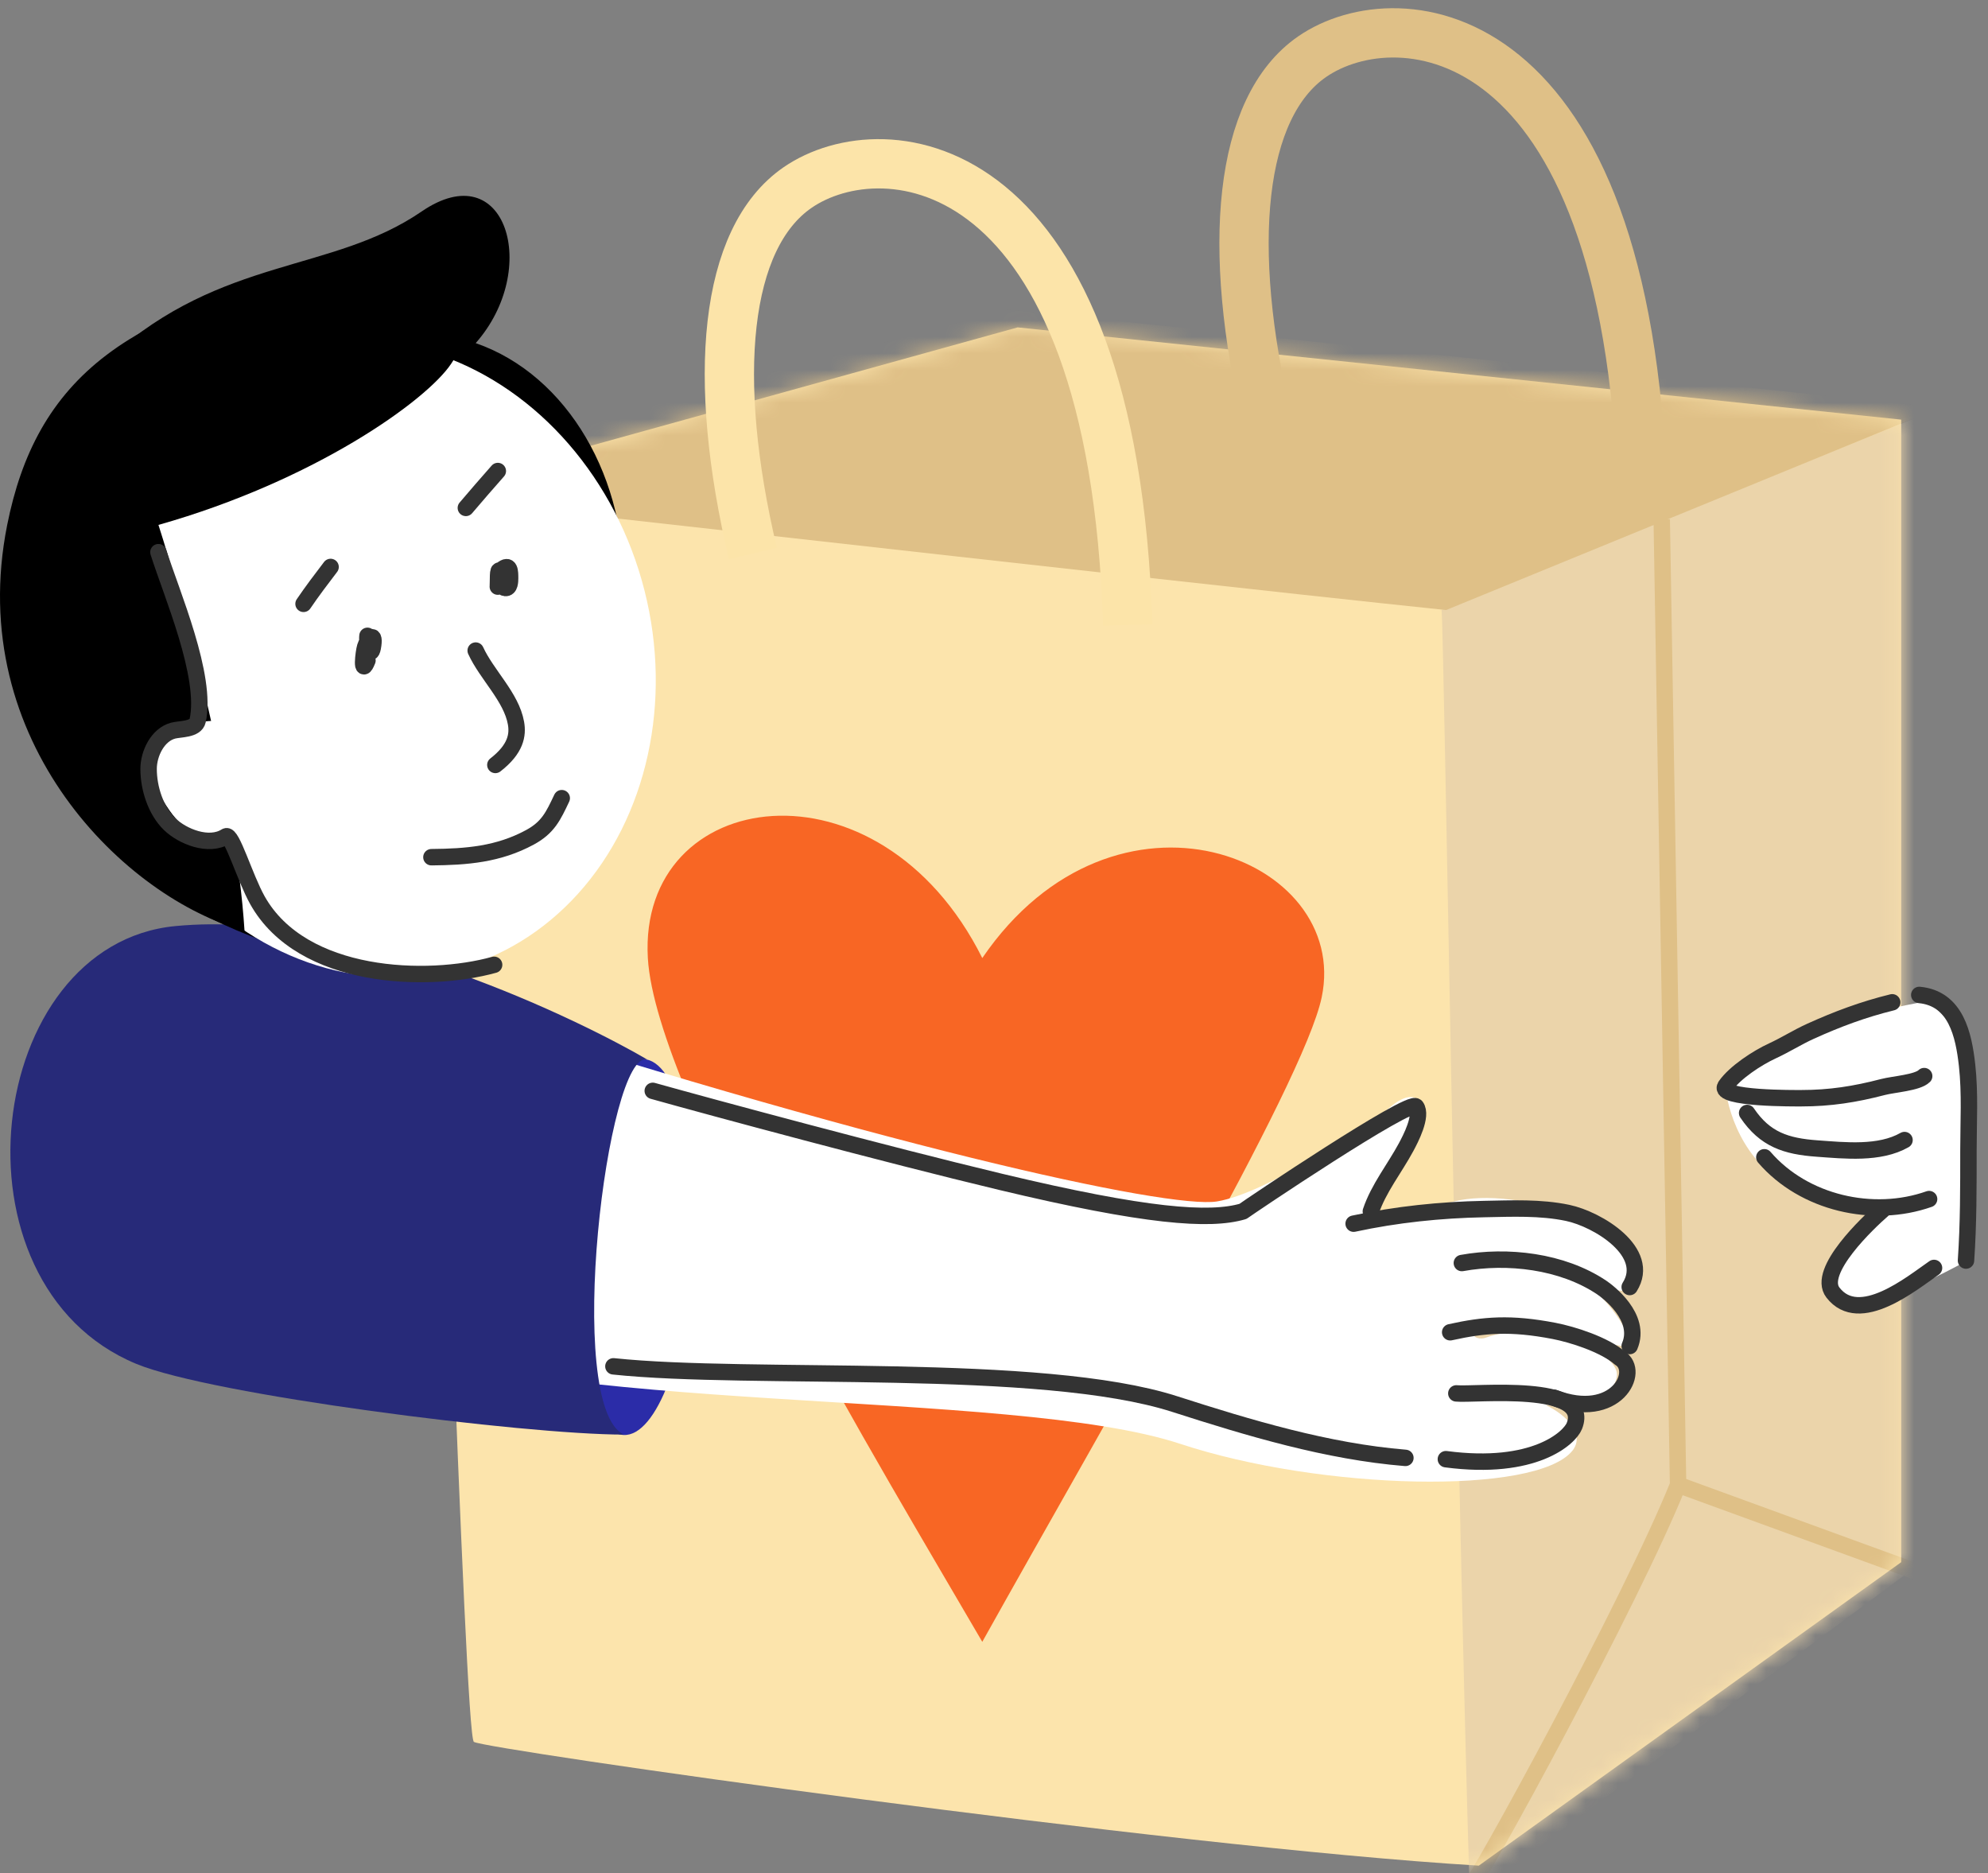<svg width="121" height="114" viewBox="0 0 121 114" fill="none" xmlns="http://www.w3.org/2000/svg">
<rect x="0" y="0" width="121" height="114" fill="#808080" stroke="none"/>
<path d="M91.82 66.384C93.239 67.674 96.737 74.497 92.418 74.766C92.272 74.776 94.292 73.407 94.215 75.498C94.189 76.174 92.355 80.114 93.017 80.155C93.807 80.204 94.486 80.309 93.948 81.353C93.025 83.145 91.632 82.751 90.023 82.55" stroke="black" stroke-linecap="round" stroke-linejoin="round"/>
<path d="M28.842 106.002C28.262 105.568 26.814 56.438 25.365 30.063L61.94 19.924L115.717 25.537V95.066L90.006 113.534C70.994 112.388 29.421 106.437 28.842 106.002Z" fill="#FCE4AC"/>
<mask id="mask0_9:595" style="mask-type:alpha" maskUnits="userSpaceOnUse" x="25" y="19" width="91" height="95">
<path d="M28.842 106.002C28.262 105.568 26.814 56.438 25.365 30.063L61.94 19.924L115.717 25.537V95.066L90.006 113.534C70.994 112.388 29.421 106.437 28.842 106.002Z" fill="#272A79"/>
</mask>
<g mask="url(#mask0_9:595)">
<path d="M80.444 60.697C82.24 52.165 67.87 46.477 59.787 58.302C53.501 45.728 38.832 47.824 39.431 58.302C39.909 66.684 53.8 89.635 59.787 99.914C67.471 86.143 79.335 65.963 80.444 60.697Z" fill="#F86624"/>
<path d="M89.462 115.526C88.678 90.117 87.887 38.284 87.742 37.125L117.89 24.903L116.984 95.066L89.462 115.526Z" fill="#EBD4AA"/>
<path d="M89.281 115.164C90.006 114.44 99.3 97.42 102.137 90.358L101.141 31.602" stroke="#DFC087"/>
<path d="M117.528 95.971L102.137 90.358" stroke="#DFC087"/>
<path d="M88.014 37.125C67.795 35.013 21.744 29.702 20.295 29.702L61.397 18.838L118.071 24.813L88.014 37.125Z" fill="#DFC087"/>
</g>
<path d="M45.825 33.685C43.291 23.002 44.076 14.497 48.542 11.415C53.792 7.792 67.735 9.06 68.64 38.032" stroke="#FCE4A9" stroke-width="3"/>
<path d="M77.15 25.718C74.615 15.035 75.4 6.53 79.866 3.448C85.117 -0.175 99.059 1.093 99.964 30.065" stroke="#DFC087" stroke-width="3"/>
<ellipse cx="38.57" cy="75.891" rx="3.63" ry="11.452" transform="rotate(3.092 38.57 75.891)" fill="#2B2CA8"/>
<path d="M25.274 60.574C53.209 69.684 71.123 73.589 74.071 73.114C77.02 72.639 83.068 68.677 84.635 67.357C86.201 66.037 87.105 66.983 86.132 69.453C85.07 72.148 82.537 73.853 83.258 73.915C83.98 73.978 85.616 73.847 88.511 73.114C92.269 72.164 99.977 74.542 99.154 78.135C99.013 78.751 98.761 78.606 96.566 78.169C98.061 79.249 98.884 80.766 99.154 81.398C99.81 82.93 96.524 80.583 90.458 81.036C89.171 81.132 89.893 81.614 90.458 81.398C93.316 80.305 98.648 82.146 98.406 83.748C98.174 85.277 96.265 85.539 94.077 85.507C95.392 86.119 96.481 87.31 95.709 88.278C93.525 91.017 80.376 90.687 71.853 87.871C61.442 84.431 33.205 86.227 21.382 81.037C12.534 77.153 13.14 57.959 25.274 60.574Z" fill="white"/>
<path d="M37.971 87.303C34.304 85.581 36.961 63.84 39.393 64.476C35.614 62.268 21.768 55.307 10.691 56.355C-0.936 57.454 -3.454 78.131 8.296 82.999C12.862 84.891 31.909 87.303 37.971 87.303Z" fill="#272A79"/>
<path d="M109.033 63.465C110.68 62.567 113.823 61.52 117.341 60.921C117.939 61.395 119.257 62.657 119.736 63.915C120.215 65.172 119.935 72.97 119.736 76.713C118.339 77.486 115.11 79.122 113.374 79.482C111.204 79.931 111.503 78.509 111.877 77.087C112.177 75.949 114.447 74.268 115.544 73.569C114.621 73.719 112.027 73.659 109.033 72.222C106.04 70.785 105.092 67.432 104.992 65.935C105.79 65.411 107.716 64.184 109.033 63.465Z" fill="white"/>
<path d="M2.085 44.233C4.782 53.133 14.658 58.076 23.714 58.974C28.803 53.586 37.694 41.584 37.934 36.075C38.233 29.19 34.566 22.827 28.953 20.881C32.919 16.39 30.796 9.353 25.66 12.872C20.196 16.615 13.556 15.593 6.725 21.706C1.037 26.795 -0.909 34.354 2.085 44.233Z" fill="black"/>
<ellipse cx="22.801" cy="40.104" rx="16.947" ry="19.514" transform="rotate(-14.241 22.801 40.104)" fill="white"/>
<path d="M9.644 31.944C11.116 36.509 14.344 48.199 14.883 56.641C7.698 54.696 -2.207 45.168 0.438 31.944C2.159 23.339 7.436 18.187 22.816 16.166C29.655 15.267 29.402 19.234 27.456 22.142C25.95 24.392 19.148 29.252 9.644 31.944Z" fill="black"/>
<path d="M10.317 49.32C7.847 45.803 9.718 43.857 13.386 43.857L16.454 50.967C15.232 51.591 12.293 52.134 10.317 49.32Z" fill="white"/>
<path d="M28.354 30.909C28.992 30.151 29.647 29.41 30.3 28.664" stroke="#333333" stroke-linecap="round" stroke-linejoin="round"/>
<path d="M18.475 36.747C18.999 35.975 19.556 35.243 20.121 34.502" stroke="#333333" stroke-linecap="round" stroke-linejoin="round"/>
<path d="M30.599 34.652C30.58 34.831 30.367 35.733 30.749 35.783C31.041 35.82 31.048 35.367 31.048 35.192C31.048 34.796 31.05 34.242 30.533 34.668C30.291 34.867 30.327 35.439 30.416 35.25C30.459 35.159 30.498 34.854 30.441 34.768C30.267 34.507 30.328 35.387 30.3 35.699" stroke="#333333" stroke-linecap="round" stroke-linejoin="round"/>
<path d="M22.366 38.693C22.303 39.159 22.58 40.27 22.716 39.242C22.831 38.37 22.367 38.906 22.225 39.366C22.123 39.698 21.95 41.232 22.366 40.19" stroke="#333333" stroke-linecap="round" stroke-linejoin="round"/>
<path d="M28.953 39.591C29.623 41.06 31.125 42.416 31.406 44.007C31.532 44.721 31.406 45.578 30.15 46.551" stroke="#333333" stroke-linecap="round" stroke-linejoin="round"/>
<path d="M26.258 52.165C28.399 52.146 30.338 51.996 32.262 50.951C33.364 50.352 33.68 49.651 34.191 48.572" stroke="#333333" stroke-linecap="round" stroke-linejoin="round"/>
<path d="M9.643 33.603C10.44 36.132 12.63 41.155 12.03 43.857C11.907 44.412 10.949 44.352 10.533 44.464C9.597 44.716 9.045 45.857 9.045 46.792C9.045 47.97 9.477 49.327 10.325 50.152C11.107 50.911 12.717 51.559 13.751 50.9C14.105 50.675 14.893 53.402 15.668 54.784C18.387 59.632 26.034 59.836 30.075 58.713" stroke="#333333" stroke-linecap="round" stroke-linejoin="round"/>
<path d="M115.17 60.996C113.4 61.431 111.837 62.016 110.197 62.758C109.397 63.121 108.664 63.59 107.869 63.956C106.967 64.371 105.599 65.259 105.025 66.085C104.473 66.88 109.377 66.833 109.632 66.833C111.388 66.833 112.908 66.594 114.605 66.151C115.258 65.981 116.711 65.891 117.116 65.486" stroke="#333333" stroke-linecap="round" stroke-linejoin="round"/>
<path d="M106.339 67.731C107.427 69.346 108.715 69.759 110.597 69.894C112.28 70.014 114.395 70.249 115.919 69.378" stroke="#333333" stroke-linecap="round" stroke-linejoin="round"/>
<path d="M107.387 70.426C109.802 73.228 114.011 74.172 117.415 72.97" stroke="#333333" stroke-linecap="round" stroke-linejoin="round"/>
<path d="M114.571 73.644C113.738 74.371 110.557 77.357 111.561 78.658C113.169 80.743 116.38 78.077 117.715 77.161" stroke="#333333" stroke-linecap="round" stroke-linejoin="round"/>
<path d="M116.817 60.547C119.051 60.757 119.521 62.975 119.727 64.829C119.916 66.532 119.81 68.284 119.81 69.993C119.81 72.241 119.815 74.471 119.661 76.712" stroke="#333333" stroke-linecap="round" stroke-linejoin="round"/>
<path d="M83.437 73.719C83.901 72.328 84.89 71.097 85.583 69.811C85.841 69.33 86.596 67.904 86.19 67.341C85.83 66.841 75.953 73.492 75.655 73.719C73.634 74.317 69.741 74.035 60.91 71.923C53.845 70.233 43.272 67.377 39.73 66.384" stroke="#333333" stroke-linecap="round" stroke-linejoin="round"/>
<path d="M82.389 74.467C84.993 73.905 87.677 73.628 90.339 73.577C92.013 73.545 93.763 73.464 95.412 73.81C97.251 74.196 100.539 76.189 99.192 78.322" stroke="#333333" stroke-linecap="round" stroke-linejoin="round"/>
<path d="M88.976 76.862C91.754 76.36 95.074 76.742 97.474 78.342C97.848 78.591 99.94 80.155 99.192 81.914" stroke="#333333" stroke-linecap="round" stroke-linejoin="round"/>
<path d="M88.265 81.075C90.332 80.618 91.945 80.484 94.585 80.992C95.721 81.21 97.653 81.828 98.593 82.646C99.898 83.437 98.364 86.517 94.585 85.057" stroke="#333333" stroke-linecap="round" stroke-linejoin="round"/>
<path d="M88.639 84.796C89.751 84.909 96.893 84.106 95.824 86.779C95.532 87.508 93.391 89.51 88.003 88.799" stroke="#333333" stroke-linecap="round" stroke-linejoin="round"/>
<path d="M85.54 88.72C80.787 88.332 76.024 86.9 71.495 85.444C63.378 82.835 45.74 84.038 37.335 83.149" stroke="#333333" stroke-linecap="round" stroke-linejoin="round"/>
</svg>
